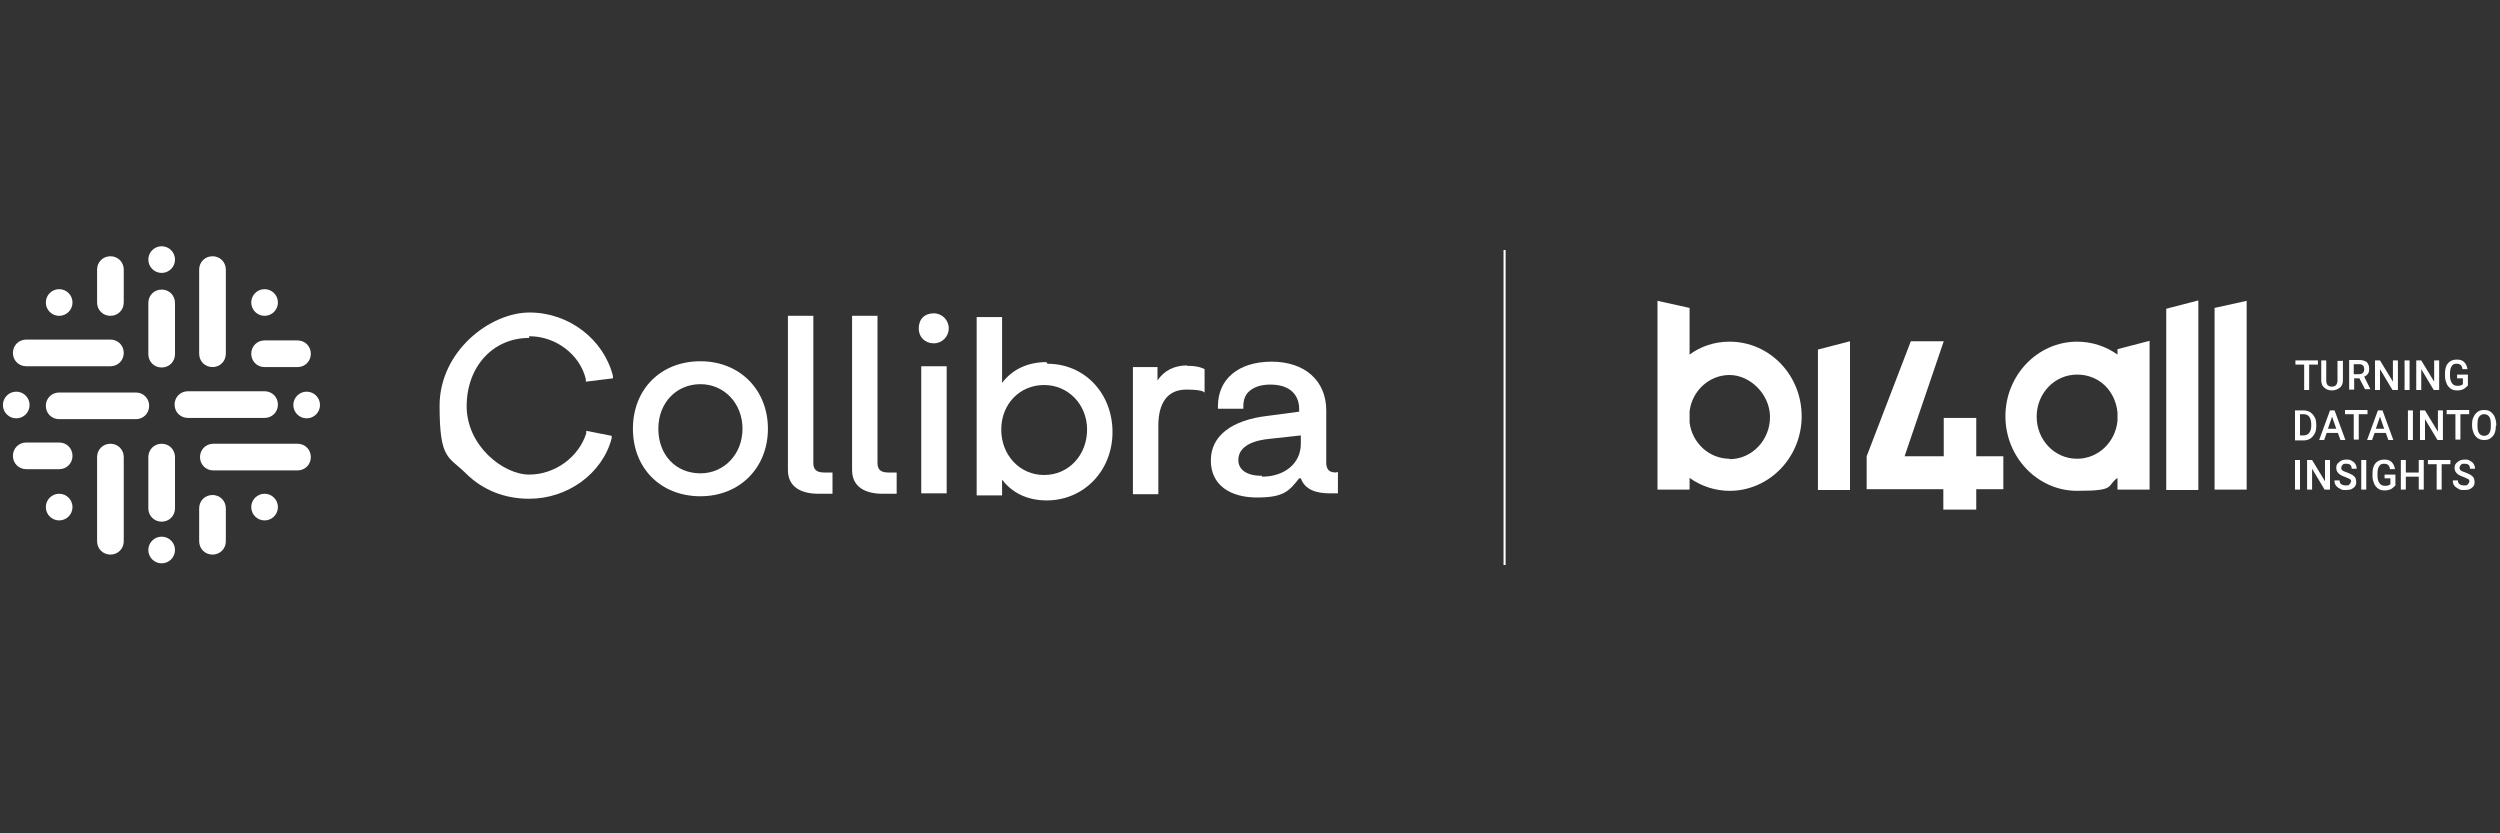 <svg viewBox="0 0 600 200" version="1.1" xmlns="http://www.w3.org/2000/svg" id="Layer_1">
  
  <rect x="0" y="0" width="600" height="200" fill="#333333" stroke="none"/>
  
  <defs>
    <style>
      .st0 {
        fill: none;
        stroke: #fff;
        stroke-miterlimit: 10;
        stroke-width: .5px;
      }

      .st1 {
        fill: #fff;
      }
    </style>
  </defs>
  <g id="Layer_2">
    <g>
      <g>
        <circle r="3.2" cy="62.3" cx="38.8" class="st1"></circle>
        <circle r="3.2" cy="132" cx="38.8" class="st1"></circle>
        <circle r="3.2" cy="72.6" cx="63.5" class="st1"></circle>
        <circle r="3.2" cy="121.7" cx="63.5" class="st1"></circle>
        <circle r="3.2" cy="121.7" cx="14.2" class="st1"></circle>
        <circle r="3.2" cy="97.2" cx="3.9" class="st1"></circle>
        <circle r="3.2" cy="97.2" cx="73.6" class="st1"></circle>
        <circle r="3.2" cy="72.6" cx="14.2" class="st1"></circle>
        <path d="M38.8,69.5c-1.8,0-3.2,1.4-3.2,3.2v12.3h0c0,1.8,1.4,3.2,3.2,3.2s3.2-1.4,3.2-3.2,0,0,0,0h0v-12.3c0-1.8-1.4-3.2-3.2-3.2Z" class="st1"></path>
        <path d="M38.8,106.5c-1.8,0-3.2,1.4-3.2,3.2v12.3h0c0,1.8,1.4,3.2,3.2,3.2s3.2-1.4,3.2-3.2,0,0,0,0h0v-12.3c0-1.8-1.4-3.2-3.2-3.2Z" class="st1"></path>
        <path d="M32.6,94.2H14.2c-1.8,0-3.2,1.4-3.2,3.2s1.4,3.2,3.2,3.2,0,0,0,0h18.4c1.8,0,3.2-1.4,3.2-3.2s-1.4-3.2-3.2-3.2Z" class="st1"></path>
        <path d="M63.5,100.3c1.8,0,3.2-1.4,3.2-3.2s-1.4-3.2-3.2-3.2h-18.4c-1.8,0-3.2,1.4-3.2,3.2s1.4,3.2,3.2,3.2,0,0,0,0h18.4Z" class="st1"></path>
        <path d="M51,88.1c1.8,0,3.2-1.4,3.2-3.2s0,0,0,0h0v-20.2c0-1.8-1.4-3.2-3.2-3.2s-3.2,1.4-3.2,3.2v20.2h0c0,1.8,1.4,3.2,3.2,3.2Z" class="st1"></path>
        <path d="M26.5,106.5c-1.8,0-3.2,1.4-3.2,3.2v20.2h0c0,1.8,1.4,3.2,3.2,3.2s3.2-1.4,3.2-3.2,0,0,0,0h0v-20.2c0-1.8-1.4-3.2-3.2-3.2Z" class="st1"></path>
        <path d="M6.3,87.9h20.2c1.8,0,3.2-1.4,3.2-3.2s-1.4-3.2-3.2-3.2,0,0,0,0H6.3c-1.8,0-3.2,1.4-3.2,3.2s1.4,3.2,3.2,3.2Z" class="st1"></path>
        <path d="M71.4,106.5h-20.2c-1.8,0-3.2,1.4-3.2,3.2s1.4,3.2,3.2,3.2h20.2c1.8,0,3.2-1.4,3.2-3.2s-1.4-3.2-3.2-3.2Z" class="st1"></path>
        <path d="M26.5,75.8c1.8,0,3.2-1.4,3.2-3.2s0,0,0,0h0v-7.9c0-1.8-1.4-3.2-3.2-3.2s-3.2,1.4-3.2,3.2v7.9h0c0,1.8,1.4,3.2,3.2,3.2Z" class="st1"></path>
        <path d="M14.2,112.6c1.8,0,3.2-1.4,3.2-3.2s-1.4-3.2-3.2-3.2h-7.9c-1.8,0-3.2,1.4-3.2,3.2s1.4,3.2,3.2,3.2,0,0,0,0h7.9Z" class="st1"></path>
        <path d="M63.5,88.1h7.9c1.8,0,3.2-1.4,3.2-3.2s-1.4-3.2-3.2-3.2h-7.9c-1.8,0-3.2,1.4-3.2,3.2s1.4,3.2,3.2,3.2Z" class="st1"></path>
        <path d="M51,118.8c-1.8,0-3.2,1.4-3.2,3.2s0,0,0,0h0v7.9c0,1.8,1.4,3.2,3.2,3.2s3.2-1.4,3.2-3.2v-7.9h0c0-1.8-1.4-3.2-3.2-3.2Z" class="st1"></path>
      </g>
      <g>
        <path d="M127.1,80.7c6.3,0,12.1,4.4,13.5,10.3v.6l6.5-.8v-.6c-2.2-8.7-10.5-15.2-20-15.2s-21.6,9.3-21.6,22.4,2.2,12.1,6.3,16.2c4,4,9.3,6.1,15.2,6.1,9.3,0,17.6-6.1,19.8-14.5v-.6l-6.1-1.2v.6c-1.8,5.7-7.5,9.9-13.7,9.9s-15-6.9-15-16.4,6.3-16.4,15-16.4v-.4Z" class="st1"></path>
        <path d="M168.1,86.7c-9.5,0-16.2,6.7-16.2,16.2s6.7,16.2,16.2,16.2,16.2-6.9,16.2-16.2-6.7-16.2-16.2-16.2ZM168.1,113.6c-5.9,0-10.1-4.4-10.1-10.7s4.4-10.7,10.1-10.7,10.1,4.6,10.1,10.7-4.4,10.7-10.1,10.7Z" class="st1"></path>
        <g>
          <path d="M224.1,75.2c-2.2,0-3.6,1.4-3.6,3.6s1.6,3.6,3.6,3.6,3.6-1.6,3.6-3.6-1.6-3.6-3.6-3.6Z" class="st1"></path>
          <rect height="30.5" width="6.1" y="87.9" x="221.1" class="st1"></rect>
        </g>
        <path d="M251.2,86.9c-4.6,0-8.3,1.8-10.7,5v-15.8h-6.1v42.8h6.1v-3.8c2.4,3.2,6.1,5,10.7,5,8.9,0,15.8-7.1,15.8-16.4s-6.7-16.4-15.6-16.4l-.2-.2ZM250.6,92.4c5.7,0,10.3,4.6,10.3,10.7s-4.4,10.9-10.3,10.9-10.3-4.8-10.3-10.9,4.4-10.7,10.3-10.7Z" class="st1"></path>
        <path d="M189.1,112.8v-37h6.1v35.4c0,1.8,1.2,2.2,2.6,2.2h2v5.1h-3.4c-3.8,0-7.3-1.4-7.3-5.7Z" class="st1"></path>
        <path d="M204.5,112.8v-37h6.1v35.4c0,1.8,1.2,2.2,2.6,2.2h2v5.1h-3.4c-3.8,0-7.3-1.4-7.3-5.7h0Z" class="st1"></path>
        <path d="M284.9,87.7c-3,0-5.5,1.2-7.1,3.6v-3.2h-5.9v30.5h6.1v-16.4c0-5.5,2.2-8.7,6.7-8.7s4.4.8,4.4.8v-5.7s-1.2-.8-4-.8h-.2Z" class="st1"></path>
        <path d="M320.9,113.4c-1.4,0-2.4-.2-2.6-2v-12.9c0-7.1-5.1-11.7-13.1-11.7s-12.9,4.2-12.9,10.7v.6h6.1v-.6c0-1.4.4-2.6,1.2-3.4,1.2-1.2,3-1.8,5.3-1.8,4.4,0,6.9,2.2,6.9,5.9v.6l-7.5,1c-8.7,1-13.7,4.8-13.7,10.7s4.6,8.9,11.1,8.9,7.7-1.6,10.1-4.6h.4c1,2.8,3.8,3.6,6.9,3.6h2v-5.1h-.6.2ZM302.9,114.2c-3.6,0-5.7-1.4-5.7-3.8,0-3.6,4.2-4.8,7.7-5.1l7.3-.8v2c0,4.8-4,7.9-9.3,7.9v-.2Z" class="st1"></path>
      </g>
    </g>
    <line y2="135.6" x2="361.1" y1="60" x1="361.1" class="st0"></line>
  </g>
  <path d="M415.1,110.1c-4.9,0-9-3.8-9.6-8.7v-2.7c.6-4.9,4.7-8.7,9.6-8.7s9.7,4.6,9.7,10.1-4.3,10.1-9.7,10.1M415.1,82c-3.6,0-6.9,1.1-9.6,3.1v-11.2l-7.7-1.7v45.3h7.7v-2.8c2.8,2,6.2,3.1,9.6,3.1,9.5,0,17.3-8,17.3-17.9s-7.7-17.9-17.3-17.9h0ZM436.3,117.6h7.7v-35.7l-7.7,2v33.7h0ZM498.5,110.1c-5.4,0-9.7-4.5-9.7-10.1s4.3-10.1,9.7-10.1,9.2,4,9.7,9.1v2c-.5,5.1-4.6,9.1-9.7,9.1ZM508.2,85.1c-2.8-2-6.2-3.1-9.7-3.1-9.5,0-17.2,8.1-17.2,17.9s7.7,17.9,17.2,17.9,6.9-1.1,9.7-3.1v2.8h7.7v-35.7l-7.7,2s0,1.2,0,1.2ZM519.9,117.6h7.7v-45.5l-7.7,2v43.5ZM531.5,73.9v43.6h7.7v-45.3l-7.7,1.7h0ZM474.4,100.3h-7.9v9.2h-9.4l9.4-27.6h-7.9l-10.6,27.6v7.9h18.4v4.9h7.9v-4.9h6.5v-7.9h-6.5v-9.2h0ZM556.3,87.5h-2.1v6.1h-1.2v-6.1h-2.1v-1h5.4v1ZM562.3,86.5v4.7c0,.8-.2,1.4-.7,1.8-.5.4-1.1.7-1.9.7s-1.4-.2-1.9-.7c-.5-.4-.7-1-.7-1.8v-4.7h1.2v4.8c0,.5.1.8.3,1.1.2.2.6.4,1,.4.9,0,1.4-.5,1.4-1.5v-4.7h1.2s0,0,0,0ZM565,89.8h1.2c.4,0,.7-.1.9-.3.2-.2.3-.5.3-.9s-.1-.7-.3-.9-.5-.3-.9-.3h-1.3v2.4s0,0,0,0ZM566.3,90.8h-1.3v2.7h-1.2v-7.1h2.4c.8,0,1.4.2,1.8.5.4.4.6.9.6,1.6s-.1.9-.3,1.2c-.2.3-.6.6-.9.7l1.5,3h0c0,0-1.3,0-1.3,0l-1.4-2.7h0,0ZM575.4,93.6h-1.2l-3-5v5h-1.2v-7.1h1.2l3.1,5.1v-5.1h1.2v7.1h0ZM578.3,86.5h-1.2v7.1h1.2v-7.1h0ZM585.3,93.6h-1.2l-3-5v5h-1.2v-7.1h1.2l3.1,5.1v-5.1h1.2v7.1h0ZM592.2,92.6c-.3.3-.6.6-1,.8-.4.2-.9.3-1.5.3-.5,0-1.1-.1-1.5-.4-.4-.3-.8-.7-1-1.2-.2-.5-.4-1.1-.4-1.8v-.6c0-1.1.2-1.9.7-2.5.5-.6,1.2-.9,2.1-.9s1.4.2,1.8.6.7,1,.8,1.7h-1.2c-.1-.9-.6-1.3-1.4-1.3s-.9.2-1.2.6c-.3.4-.4,1-.4,1.8v.5c0,.8.2,1.4.5,1.8.3.4.7.6,1.3.6s1-.1,1.3-.4v-1.4h-1.4v-.9h2.6v2.7h0s0,0,0,0ZM552,99.4v5.1h.8c.6,0,1.1-.2,1.4-.6s.5-1,.5-1.7v-.4c0-.8-.2-1.4-.5-1.8-.3-.4-.8-.6-1.4-.6h-.8s0,0,0,0ZM550.8,105.6v-7.1h2c.6,0,1.1.1,1.6.4.5.3.8.7,1.1,1.2.3.5.4,1.1.4,1.8v.4c0,.7-.1,1.3-.4,1.8-.3.5-.6.9-1.1,1.2-.5.3-1,.4-1.6.4h-2ZM558.7,102.9h2l-1-2.9-1,2.9ZM561,103.9h-2.6l-.6,1.7h-1.2l2.6-7.1h1.1l2.6,7.1h-1.2l-.6-1.7h0ZM568.2,99.4h-2.1v6.1h-1.2v-6.1h-2.1v-1h5.4v1ZM570.2,102.9h2l-1-2.9-1,2.9ZM572.5,103.9h-2.6l-.6,1.7h-1.2l2.6-7.1h1.1l2.6,7.1h-1.2l-.6-1.7h0ZM579.1,98.5h-1.2v7.1h1.2v-7.1h0ZM586.2,105.6h-1.2l-3-5v5h-1.2v-7.1h1.2l3.1,5.1v-5.1h1.2v7.1ZM592.6,99.4h-2.1v6.1h-1.2v-6.1h-2.1v-1h5.4v1ZM597.8,101.8c0-.8-.1-1.4-.4-1.8-.3-.4-.7-.6-1.2-.6s-.9.2-1.2.6c-.3.4-.4,1-.4,1.8v.4c0,.8.1,1.4.4,1.8.3.4.7.6,1.2.6s.9-.2,1.2-.6c.3-.4.4-1,.4-1.8v-.4h0ZM599,102.2c0,.7-.1,1.3-.3,1.8-.2.5-.6.9-1,1.2s-.9.4-1.5.4-1-.1-1.5-.4c-.4-.3-.8-.7-1-1.2-.2-.5-.4-1.1-.4-1.8v-.4c0-.7.1-1.3.4-1.8.2-.5.6-.9,1-1.2.4-.3.9-.4,1.5-.4s1.1.1,1.5.4c.4.3.8.7,1,1.2.2.5.4,1.1.4,1.8v.4h0s0,0,0,0ZM552,110.4h-1.2v7.1h1.2v-7.1h0ZM559.1,117.5h-1.2l-3-5v5h-1.2v-7.1h1.2l3.1,5.1v-5.1h1.2v7.1h0ZM564.3,115.7c0-.3-.1-.6-.3-.7s-.6-.3-1.1-.5c-.6-.2-1-.4-1.3-.6-.6-.4-.9-.9-.9-1.6s.2-1,.7-1.4c.4-.4,1-.6,1.7-.6s.9,0,1.3.3c.4.2.7.4.9.8.2.3.3.7.3,1.1h-1.2c0-.4-.1-.7-.3-.9-.2-.2-.5-.3-1-.3s-.7,0-.9.3c-.2.2-.3.4-.3.7s.1.5.3.6c.2.2.6.3,1.1.5.5.2,1,.4,1.3.6.3.2.6.5.7.7.1.3.2.6.2,1,0,.6-.2,1.1-.7,1.4-.4.4-1,.5-1.8.5s-.9,0-1.4-.3c-.4-.2-.7-.4-1-.8-.2-.3-.4-.8-.3-1.2h1.2c0,.4.1.7.4.9s.6.3,1.1.3.7,0,.9-.3c.2-.2.3-.4.3-.7M567.9,110.4h-1.2v7.1h1.2v-7.1h0ZM574.8,116.6c-.3.3-.6.6-1,.8-.4.2-.9.3-1.5.3s-1.1-.1-1.5-.4c-.4-.3-.8-.7-1-1.2-.2-.5-.4-1.1-.4-1.8v-.6c0-1.1.2-1.9.7-2.5.5-.6,1.2-.9,2.1-.9s1.4.2,1.8.6c.4.4.7,1,.8,1.7h-1.2c-.1-.9-.6-1.3-1.4-1.3s-.9.2-1.2.6c-.3.4-.4,1-.4,1.8v.5c0,.8.2,1.4.5,1.8.3.4.7.6,1.3.6s1-.1,1.3-.4v-1.4h-1.4v-.9h2.6v2.7h0s0,0,0,0ZM581.7,117.5h-1.2v-3.1h-3.1v3.1h-1.2v-7.1h1.2v3h3.1v-3h1.2v7.1h0ZM588.1,111.4h-2.1v6.1h-1.2v-6.1h-2.1v-1h5.4v1h0ZM592.7,115.7c0-.3-.1-.6-.3-.7s-.6-.3-1.1-.5c-.6-.2-1-.4-1.3-.6-.6-.4-.9-.9-.9-1.6s.2-1,.7-1.4c.4-.4,1-.6,1.7-.6s.9,0,1.3.3c.4.2.7.4.9.8.2.3.3.7.3,1.1h-1.2c0-.4-.1-.7-.3-.9-.2-.2-.5-.3-1-.3s-.7,0-.9.3c-.2.2-.3.4-.3.7s.1.5.3.6c.2.2.6.3,1.1.5.5.2,1,.4,1.3.6.3.2.6.5.7.7.1.3.2.6.2,1,0,.6-.2,1.1-.7,1.4-.4.4-1,.5-1.8.5s-.9,0-1.4-.3c-.4-.2-.7-.4-1-.8-.2-.3-.4-.8-.3-1.2h1.2c0,.4.1.7.4.9s.6.3,1.1.3.7,0,.9-.3c.2-.2.3-.4.3-.7" class="st1"></path>
</svg>